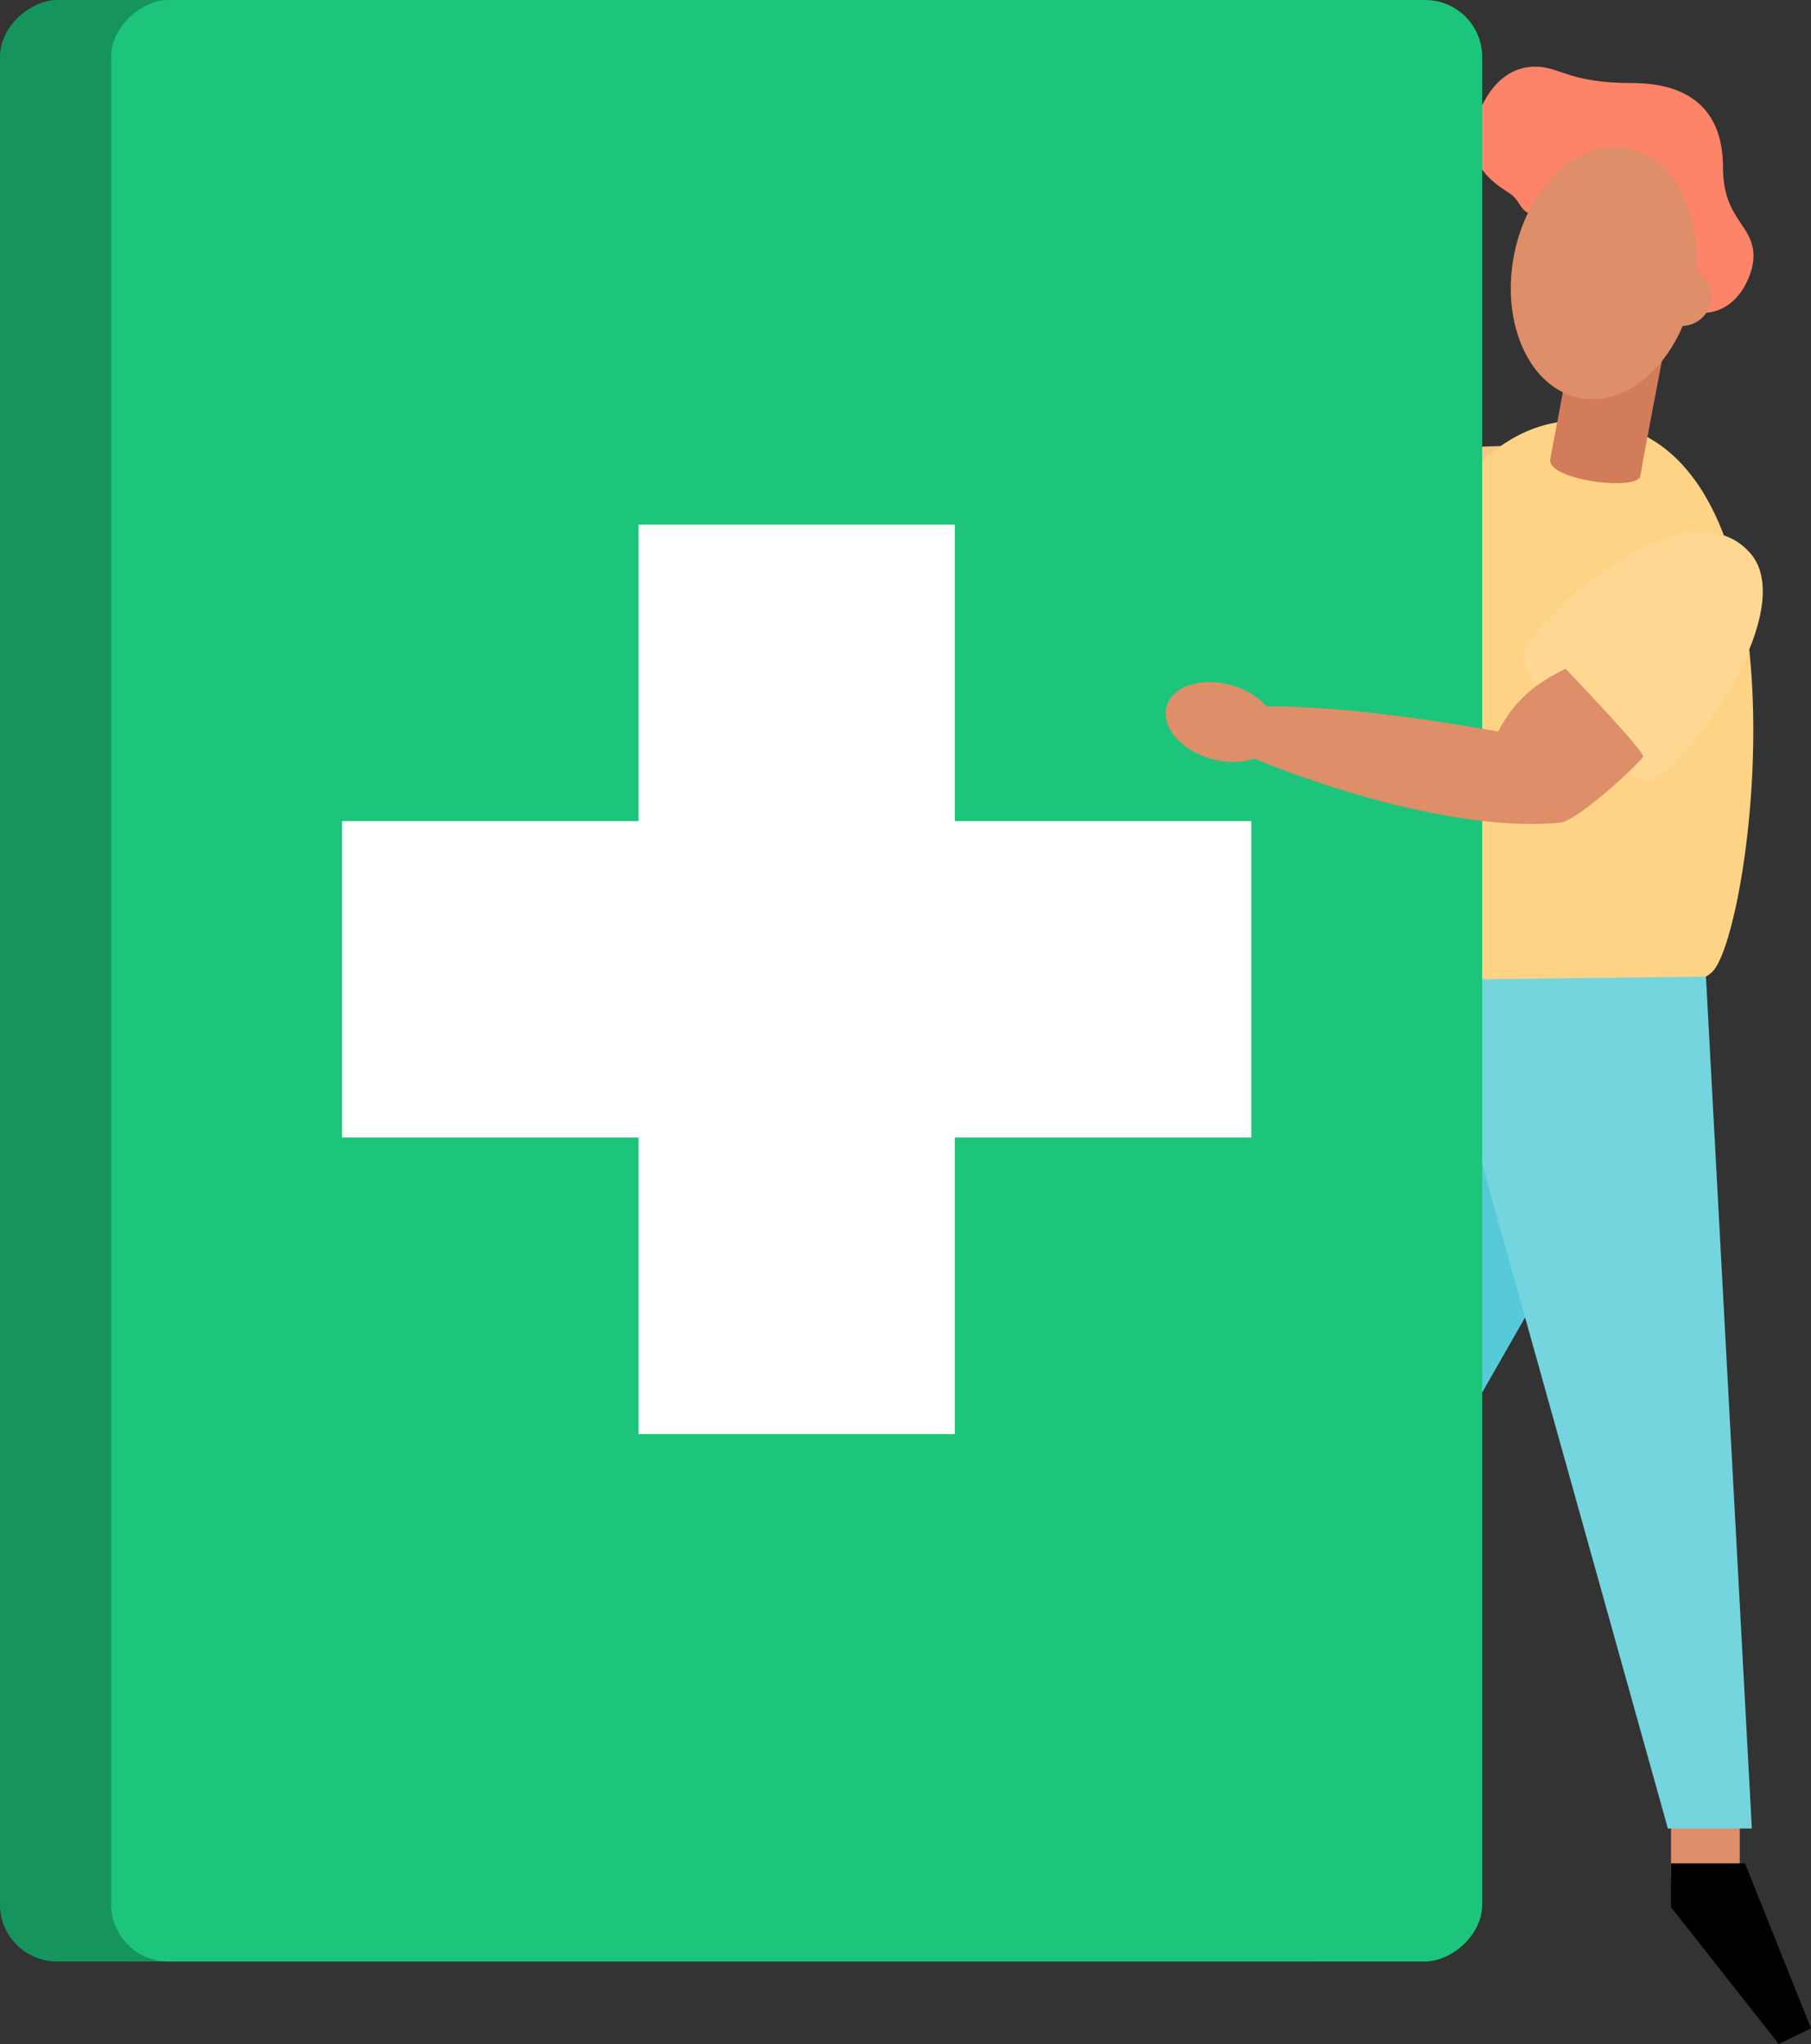 <svg xmlns="http://www.w3.org/2000/svg" width="635.36" height="716.944" viewBox="0 0 635.36 716.944">
  <rect x="0" y="0" width="635.36" height="716.944" fill="#333333" stroke="none"/>
  <g id="Gruppe_69" data-name="Gruppe 69" transform="translate(-6540 -6920)">
    <g id="Gruppe_68" data-name="Gruppe 68" transform="translate(-19 24)">
      <path id="Pfad_220" data-name="Pfad 220" d="M1003.817,358.273c-2.716-2.041-80.144,7.2-85.363-13.773s51.106,22.622,51.106,22.622l12.931,11.342Z" transform="translate(6094.39 6694.271)" fill="#fcc486"/>
      <path id="Pfad_221" data-name="Pfad 221" d="M1000.325,716.263l-28.043,49.073L965.27,612.85l44.694,1.465Z" transform="translate(6095.148 6639.334)" fill="#56cad8"/>
      <path id="Pfad_224" data-name="Pfad 224" d="M1005.759,208.5c8.437,0,11.984,5.762,33.747,5.762,10.585,0,32.1,2.255,32.1,29.631,0,18.388,10.7,19.754,10.7,31.277,0,5.762-5.095,19.754-18.108,19.754-5.761,0-11.523-9.877-11.523-13.169s3.292-5.762,3.292-8.231c.066-11.894-38.463-18.5-41.031-29.2-2.79,2.56-9.21,10.453-11.606,15.565-3.292-1.687-2.914-4.428-6.585-6.939C993.577,250.8,983.7,245.3,983.7,234.353,983.659,228.913,989.33,208.5,1005.759,208.5Z" transform="translate(6091.888 6710.868)" fill="#fd8369"/>
      <circle id="Ellipse_93" data-name="Ellipse 93" cx="10.313" cy="10.313" r="10.313" transform="translate(7138.735 6989.692)" fill="#de8e68"/>
      <ellipse id="Ellipse_94" data-name="Ellipse 94" cx="13.392" cy="19.976" rx="13.392" ry="19.976" transform="translate(6964.583 7156.568) rotate(-73.84)" fill="#de8e68"/>
      <g id="Gruppe_52" data-name="Gruppe 52">
        <rect id="Rechteck_143" data-name="Rechteck 143" width="24.125" height="18.808" transform="translate(7145.238 7535.689)" fill="#de8e68"/>
        <path id="Pfad_222" data-name="Pfad 222" d="M1023.172,360.517c71.074,15,48.966,178.792,35.187,192.208s-115.315,15.91-125.11,4.692S933.973,341.676,1023.172,360.517Z" transform="translate(6101.341 6684.191)" fill="#fed385"/>
        <path id="Pfad_223" data-name="Pfad 223" d="M1048.471,372.252c-.823,5.449-32.99,1.572-31.59-5.918l8.181-43.624,31.59,5.926S1049.3,366.811,1048.471,372.252Z" transform="translate(6086.026 6690.663)" fill="#d37c59"/>
        <ellipse id="Ellipse_92" data-name="Ellipse 92" cx="44.587" cy="32.076" rx="44.587" ry="32.076" transform="translate(7081.875 7029.734) rotate(-79.39)" fill="#de8e68"/>
        <path id="Pfad_225" data-name="Pfad 225" d="M1063.5,596.29,1079.6,895.1h-29.458L971.73,614.489v-17.1Z" transform="translate(6094.006 6642.264)" fill="#74d5de"/>
        <path id="Pfad_231" data-name="Pfad 231" d="M1068.32,974.18v15.334l37.813,48.019,11.309-5.5L1094.28,974.18Z" transform="translate(6076.918 6575.411)"/>
      </g>
    </g>
    <path id="Pfad_250" data-name="Pfad 250" d="M1084.916,414.124c18.931,21.335-27.573,82.671-36.537,80.136-10.56-2.988-42.694-33.064-42.949-43.476S1061.565,387.826,1084.916,414.124Z" transform="translate(6069.044 6699.78)" fill="#fed892"/>
    <g id="Gruppe_37" data-name="Gruppe 37" transform="translate(7059.574 6919.732) rotate(90)">
      <rect id="Rechteck_86" data-name="Rechteck 86" width="688" height="480" rx="20" transform="translate(0.267 39.574)" fill="#16945d"/>
      <rect id="Rechteck_85" data-name="Rechteck 85" width="688" height="481" rx="20" transform="translate(0.267 -0.426)" fill="#1cc57b"/>
      <path id="Vereinigungsmenge_2" data-name="Vereinigungsmenge 2" d="M104.022,319V214.978H0V104.022H104.022V0H214.978V104.022H319V214.978H214.978V319Z" transform="translate(184.267 80.574)" fill="#fff"/>
    </g>
    <path id="Pfad_249" data-name="Pfad 249" d="M999.3,465.07c-6.84,3.531-16.766,8.6-23.606,22.059-8.6-1.547-51.4-9.268-82.062-8.823-2.865,6.173-7.721,15.886-5.762,17.211s64.859,27.574,108.977,23.6c5.762.411,28.94-21.4,29.689-23.162S999.3,465.07,999.3,465.07Z" transform="translate(6089.921 6689.478)" fill="#de8e68"/>
    <ellipse id="Ellipse_98" data-name="Ellipse 98" cx="13.392" cy="19.976" rx="13.392" ry="19.976" transform="translate(6945.583 7180.568) rotate(-73.84)" fill="#de8e68"/>
  </g>
</svg>
